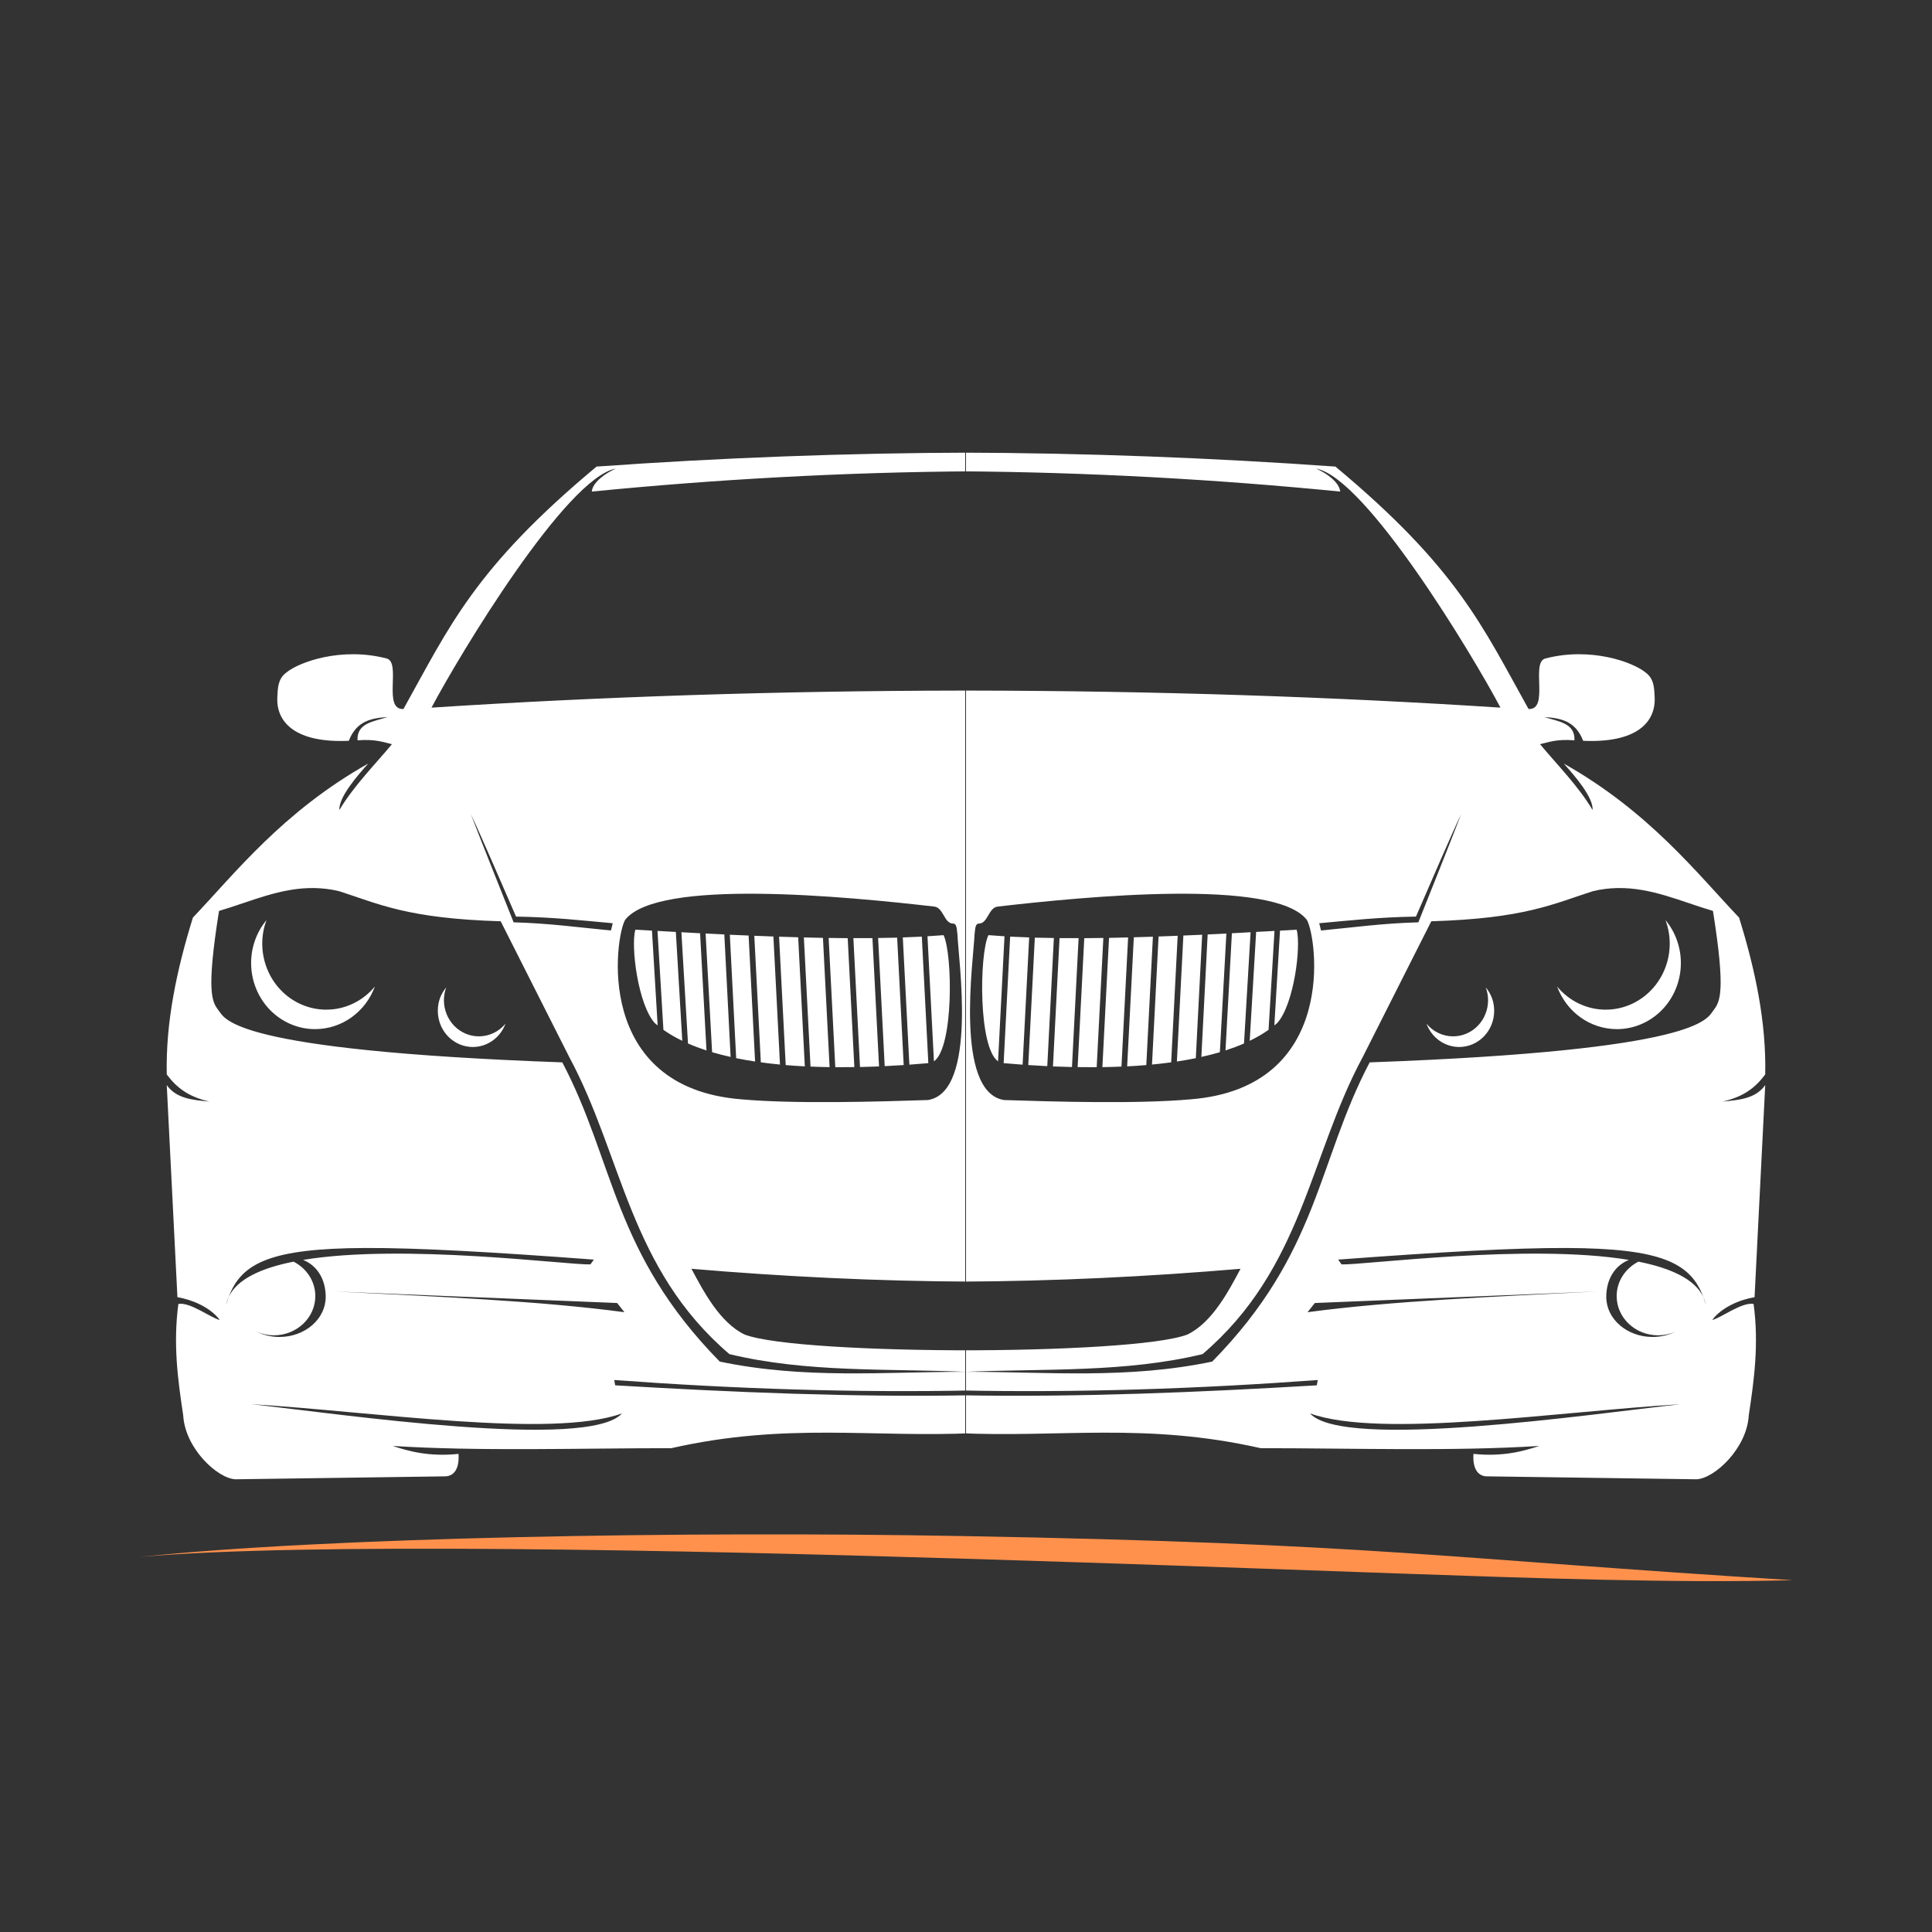 <?xml version="1.0" encoding="UTF-8"?> <svg xmlns="http://www.w3.org/2000/svg" xmlns:xlink="http://www.w3.org/1999/xlink" width="500" zoomAndPan="magnify" viewBox="0 0 375 375" height="500" preserveAspectRatio="xMidYMid meet" version="1.2"><rect x="0" y="0" width="375" height="375" fill="#333333" stroke="none"/><defs><clipPath id="c3a59cfa4b"><path d="M 32.094 87.82 L 187.344 87.82 L 187.344 287.32 L 32.094 287.32 Z M 32.094 87.82 "></path></clipPath><clipPath id="e5943b6eb4"><path d="M 187.5 87.82 L 342.75 87.82 L 342.75 287.32 L 187.5 287.32 Z M 187.5 87.82 "></path></clipPath><clipPath id="bd95decc41"><path d="M 27 297.145 L 348 297.145 L 348 307 L 27 307 Z M 27 297.145 "></path></clipPath></defs><g id="6b9bba6ed2"><g clip-rule="nonzero" clip-path="url(#c3a59cfa4b)"><path style=" stroke:none;fill-rule:evenodd;fill:#ffffff;fill-opacity:1;" d="M 189.02 87.855 C 164.328 87.91 139.703 88.867 115.793 90.562 C 92.082 110.324 87.254 121.578 78.312 137.617 C 74.199 137.82 77.957 128.559 75.043 127.812 C 66.223 125.512 57.988 128.535 55.582 130.539 C 53.914 131.746 53.922 133.621 53.832 135.242 C 53.543 140.375 57.586 144.246 67.707 143.789 C 69.195 139.898 72.141 139.375 75.23 139.184 C 72.543 140.035 69.227 140.34 69.398 143.695 C 73.012 143.414 74.539 144.117 76.074 144.445 C 73.094 148.066 68.648 152.531 65.875 157.23 C 65.711 154.746 69.359 150.566 71.469 148.207 C 54.84 157.586 45.555 169.582 37.445 178.098 C 34.293 188.25 32.148 198.398 32.367 208.551 C 34.301 211.129 36.551 212.875 40.641 213.812 C 37.301 213.508 34.219 213.219 32.367 210.617 L 34.438 251.785 C 37.27 252.25 40.82 253.738 42.66 256.207 C 40.93 255.812 36.875 252.66 34.621 253.102 C 33.574 260.949 34.527 267.855 35.562 274.723 C 35.926 281.145 42.227 286.988 45.715 287.129 L 86.129 286.562 C 89.047 286.695 89.105 283.41 88.996 282.195 C 83.215 282.805 79.156 281.625 76.223 280.656 C 92.93 281.727 112.512 281.09 130.309 281.09 C 152.648 276.023 169.508 279.109 189.227 278.152 C 208.941 279.109 225.797 276.023 248.141 281.09 C 265.938 281.09 285.52 281.727 302.227 280.656 C 299.293 281.625 295.23 282.805 289.453 282.195 C 289.344 283.41 289.402 286.695 292.316 286.562 L 332.734 287.129 C 336.223 286.988 342.523 281.145 342.887 274.723 C 343.922 267.855 344.875 260.949 343.824 253.102 C 341.574 252.66 337.52 255.812 335.789 256.207 C 337.629 253.738 341.18 252.25 344.012 251.785 L 346.082 210.617 C 344.23 213.219 341.152 213.508 337.809 213.812 C 341.902 212.875 344.148 211.129 346.082 208.551 C 346.301 198.398 344.156 188.25 341.004 178.098 C 332.895 169.582 323.605 157.586 306.98 148.207 C 309.09 150.566 312.738 154.746 312.574 157.23 C 309.801 152.531 305.352 148.066 302.375 144.445 C 303.906 144.117 305.434 143.414 309.047 143.695 C 309.223 140.34 305.906 140.035 303.223 139.184 C 306.309 139.375 309.254 139.898 310.738 143.789 C 320.859 144.246 324.902 140.375 324.617 135.242 C 324.523 133.621 324.531 131.746 322.863 130.539 C 320.457 128.535 312.227 125.512 303.406 127.812 C 300.492 128.559 304.25 137.82 300.141 137.617 C 291.195 121.578 286.367 110.324 262.656 90.562 C 238.469 88.645 213.711 87.797 189.016 87.855 Z M 119.516 90.961 C 117.516 91.844 115.023 93.613 114.863 95.414 C 162.117 90.742 216.027 89.602 263.59 95.414 C 263.43 93.613 260.938 91.844 258.938 90.961 C 268.562 92.754 289.223 127.004 294.691 137.352 C 222.379 132.754 148.844 133.125 83.754 137.352 C 89.227 127.004 109.887 92.754 119.512 90.961 Z M 91.363 157.965 C 93.43 162.332 96.941 170.504 100.164 177.91 C 107.523 178.027 113.039 178.668 118.934 179.199 L 118.586 180.609 C 112.41 180.023 106.676 179.211 99.695 179.023 C 96.918 172.02 94.141 165.164 91.363 157.961 Z M 287.086 157.965 C 284.309 165.164 281.535 172.023 278.758 179.027 C 271.777 179.211 266.043 180.023 259.863 180.609 L 259.512 179.203 C 265.41 178.668 270.926 178.027 278.285 177.91 C 281.508 170.504 285.02 162.332 287.086 157.965 Z M 61.078 172.371 C 62.609 172.402 64.184 172.586 65.812 172.977 C 73.496 175.43 78.992 178.277 97.184 178.82 L 110.477 205.145 C 120.844 224.371 122.105 246.203 141.578 262.832 C 156.496 266.434 172.09 265.633 187.465 266.266 C 187.773 266.266 188.082 266.258 188.391 266.258 L 188.105 266.285 C 187.891 266.277 187.676 266.273 187.465 266.266 C 171.676 266.266 156.18 267.727 139.707 264.285 C 118.957 243.164 119.332 225.566 109.145 206.207 C 44.699 203.871 43.695 197.742 42.418 196.102 C 41.145 194.465 40.004 192.559 42.512 176.809 C 48.613 175.023 54.441 172.242 61.078 172.371 Z M 317.371 172.371 C 324.004 172.242 329.836 175.023 335.934 176.809 C 338.445 192.559 337.305 194.465 336.031 196.102 C 334.754 197.742 333.746 203.871 269.301 206.207 C 259.113 225.566 259.492 243.164 238.742 264.285 C 222.266 267.723 206.773 266.266 190.984 266.266 C 190.773 266.277 190.555 266.277 190.344 266.285 L 190.059 266.258 C 190.367 266.258 190.676 266.266 190.984 266.266 C 206.359 265.633 221.953 266.434 236.867 262.832 C 256.344 246.203 257.602 224.371 267.969 205.141 L 281.266 178.82 C 299.457 178.277 304.953 175.43 312.633 172.977 C 314.266 172.586 315.84 172.402 317.371 172.371 Z M 147.32 173.48 C 159.398 173.605 172.816 174.984 181.336 175.965 C 183.168 176.176 183.211 179.258 185.02 179.27 C 185.809 179.273 185.715 180.723 185.836 181.352 C 186.016 186.18 189.816 211.957 180.121 213.516 C 170.359 213.836 154.262 214.305 143.965 213.383 C 115.066 211.145 119.41 181.754 121.344 178.535 C 124.508 174.484 135.242 173.355 147.32 173.477 Z M 231.113 173.48 C 243.191 173.355 253.934 174.484 257.094 178.535 C 259.027 181.754 263.371 211.145 234.469 213.383 C 224.176 214.305 208.078 213.836 198.312 213.52 C 188.621 211.957 192.422 186.18 192.602 181.352 C 192.723 180.723 192.629 179.273 193.418 179.27 C 195.227 179.258 195.266 176.176 197.102 175.965 C 205.621 174.984 219.035 173.605 231.113 173.48 Z M 51.727 178.59 C 50.762 179.75 50.023 181.047 49.512 182.48 C 49 183.914 48.742 185.395 48.742 186.926 C 48.742 187.766 48.82 188.602 48.98 189.426 C 49.137 190.254 49.375 191.055 49.688 191.832 C 50 192.613 50.383 193.352 50.836 194.051 C 51.289 194.754 51.801 195.402 52.379 195.996 C 52.957 196.59 53.582 197.125 54.262 197.59 C 54.941 198.059 55.656 198.453 56.41 198.777 C 57.164 199.102 57.941 199.344 58.738 199.508 C 59.539 199.672 60.348 199.754 61.164 199.754 C 61.789 199.754 62.41 199.703 63.031 199.605 C 63.648 199.508 64.258 199.363 64.855 199.172 C 65.449 198.977 66.031 198.738 66.594 198.457 C 67.156 198.172 67.695 197.848 68.211 197.48 C 68.723 197.113 69.211 196.707 69.664 196.266 C 70.121 195.824 70.543 195.348 70.926 194.84 C 71.312 194.328 71.66 193.793 71.969 193.23 C 72.273 192.668 72.539 192.086 72.762 191.48 C 71.582 192.906 70.168 194.012 68.52 194.797 C 66.871 195.582 65.141 195.973 63.324 195.973 C 62.508 195.973 61.699 195.891 60.898 195.727 C 60.102 195.562 59.324 195.32 58.57 194.996 C 57.816 194.676 57.102 194.277 56.422 193.812 C 55.742 193.344 55.117 192.812 54.539 192.215 C 53.961 191.621 53.445 190.973 52.992 190.27 C 52.539 189.57 52.16 188.832 51.848 188.055 C 51.535 187.273 51.297 186.473 51.141 185.648 C 50.98 184.82 50.902 183.984 50.902 183.145 C 50.906 181.574 51.18 180.055 51.727 178.59 Z M 326.711 178.59 C 327.254 180.055 327.531 181.574 327.535 183.145 C 327.535 183.984 327.457 184.82 327.297 185.648 C 327.137 186.473 326.902 187.273 326.59 188.055 C 326.277 188.832 325.895 189.57 325.441 190.27 C 324.988 190.973 324.473 191.621 323.898 192.215 C 323.32 192.812 322.691 193.344 322.016 193.812 C 321.336 194.277 320.621 194.676 319.867 194.996 C 319.113 195.32 318.336 195.562 317.535 195.727 C 316.734 195.891 315.93 195.973 315.113 195.973 C 313.297 195.973 311.566 195.582 309.914 194.797 C 308.266 194.012 306.852 192.906 305.672 191.48 C 305.895 192.086 306.16 192.668 306.469 193.23 C 306.777 193.793 307.121 194.328 307.508 194.84 C 307.895 195.348 308.316 195.824 308.77 196.266 C 309.227 196.707 309.711 197.113 310.227 197.48 C 310.742 197.848 311.281 198.172 311.844 198.457 C 312.406 198.738 312.984 198.977 313.582 199.172 C 314.18 199.363 314.785 199.508 315.406 199.605 C 316.023 199.703 316.645 199.754 317.273 199.754 C 318.086 199.754 318.895 199.672 319.695 199.508 C 320.496 199.344 321.273 199.102 322.027 198.777 C 322.781 198.453 323.496 198.059 324.176 197.59 C 324.852 197.125 325.48 196.594 326.055 195.996 C 326.633 195.402 327.148 194.754 327.602 194.051 C 328.055 193.352 328.438 192.613 328.75 191.832 C 329.062 191.055 329.297 190.254 329.457 189.426 C 329.617 188.602 329.695 187.766 329.695 186.926 C 329.695 185.395 329.438 183.914 328.922 182.48 C 328.41 181.047 327.672 179.75 326.711 178.59 Z M 123.312 180.453 C 122.418 183.766 123.852 194.992 127.094 198.582 C 127.27 198.738 127.461 198.887 127.648 199.035 L 126.547 180.633 C 125.469 180.57 124.398 180.516 123.312 180.453 Z M 255.133 180.453 C 254.051 180.516 252.98 180.57 251.898 180.633 L 250.801 199.035 C 250.988 198.887 251.18 198.738 251.355 198.582 C 254.598 194.992 256.031 183.766 255.133 180.453 Z M 127.621 180.695 L 128.77 199.891 C 129.883 200.676 131.109 201.383 132.43 202.023 L 131.18 180.887 C 129.992 180.82 128.809 180.758 127.621 180.691 Z M 250.82 180.695 C 249.633 180.762 248.449 180.824 247.266 180.887 L 246.012 202.023 C 247.332 201.387 248.559 200.68 249.672 199.891 Z M 132.258 180.945 L 133.539 202.539 C 134.676 203.035 135.875 203.484 137.129 203.895 L 135.887 181.145 C 134.688 181.082 133.465 181.012 132.258 180.945 Z M 246.184 180.945 C 244.977 181.012 243.754 181.082 242.555 181.145 L 241.316 203.895 C 242.57 203.488 243.766 203.035 244.906 202.539 Z M 136.957 181.199 L 138.219 204.23 C 139.375 204.574 140.582 204.875 141.812 205.152 L 140.59 181.375 C 139.387 181.32 138.176 181.262 136.957 181.199 Z M 241.484 181.199 C 240.27 181.258 239.055 181.316 237.848 181.375 L 236.629 205.148 C 237.859 204.875 239.07 204.574 240.227 204.23 L 241.484 181.195 Z M 141.66 181.43 L 142.891 205.391 C 144.086 205.637 145.312 205.848 146.562 206.039 L 145.305 181.586 C 144.094 181.535 142.883 181.484 141.66 181.43 Z M 236.781 181.43 C 235.559 181.484 234.348 181.535 233.137 181.586 L 231.879 206.039 C 233.129 205.848 234.355 205.637 235.547 205.391 Z M 183.152 181.512 C 182.137 181.594 181.082 181.664 180.023 181.73 L 181.277 206.004 C 185.105 203.332 184.926 185.34 183.152 181.512 Z M 195.285 181.512 C 193.512 185.34 193.336 203.332 197.164 206.004 L 198.414 181.73 C 197.355 181.664 196.305 181.594 195.285 181.512 Z M 146.41 181.633 L 147.676 206.199 C 148.895 206.367 150.137 206.508 151.395 206.629 L 150.117 181.773 C 148.887 181.73 147.656 181.684 146.41 181.633 Z M 232.031 181.633 C 230.785 181.684 229.551 181.73 228.324 181.773 L 227.047 206.629 C 228.305 206.508 229.547 206.367 230.77 206.199 Z M 178.926 181.801 C 177.727 181.863 176.484 181.91 175.234 181.953 L 176.508 206.652 C 177.754 206.566 178.98 206.465 180.188 206.355 Z M 199.516 181.801 L 198.25 206.355 C 199.457 206.465 200.688 206.566 201.934 206.652 L 203.207 181.953 C 201.957 181.91 200.715 181.863 199.516 181.801 Z M 151.219 181.812 L 152.504 206.73 C 153.727 206.836 154.965 206.918 156.215 206.98 L 154.926 181.926 C 153.699 181.895 152.465 181.855 151.219 181.812 Z M 227.219 181.812 C 225.977 181.855 224.738 181.895 223.516 181.93 L 222.227 206.98 C 223.477 206.918 224.711 206.836 225.938 206.73 Z M 156.031 181.957 L 157.32 207.023 C 158.547 207.078 159.785 207.109 161.023 207.129 L 159.734 182.039 C 158.512 182.02 157.273 181.988 156.031 181.957 Z M 222.41 181.957 C 221.168 181.988 219.926 182.02 218.707 182.039 L 217.418 207.129 C 218.656 207.109 219.895 207.078 221.121 207.027 Z M 174.137 181.996 C 172.93 182.031 171.688 182.051 170.441 182.066 L 171.719 206.938 C 172.961 206.879 174.188 206.805 175.406 206.727 Z M 204.305 181.996 L 203.035 206.727 C 204.254 206.805 205.48 206.879 206.723 206.938 L 208 182.066 C 206.754 182.051 205.512 182.027 204.305 181.992 Z M 160.84 182.051 L 162.129 207.145 C 163.359 207.152 164.594 207.141 165.828 207.121 L 164.539 182.098 C 163.324 182.094 162.082 182.07 160.836 182.055 Z M 217.605 182.051 C 216.363 182.07 215.121 182.094 213.906 182.098 L 212.617 207.121 C 213.848 207.137 215.082 207.152 216.312 207.141 Z M 169.34 182.09 C 168.129 182.102 166.883 182.098 165.641 182.094 L 166.926 207.109 C 168.16 207.082 169.395 207.047 170.621 206.996 Z M 209.102 182.09 L 207.82 206.996 C 209.047 207.047 210.277 207.082 211.516 207.109 L 212.801 182.094 C 211.555 182.098 210.312 182.102 209.102 182.09 Z M 86.613 191.652 C 85.527 192.961 84.98 194.48 84.98 196.207 C 84.98 196.668 85.023 197.125 85.109 197.574 C 85.199 198.027 85.328 198.465 85.496 198.891 C 85.668 199.316 85.879 199.723 86.125 200.105 C 86.375 200.488 86.656 200.84 86.969 201.168 C 87.285 201.492 87.629 201.781 88 202.039 C 88.371 202.293 88.762 202.512 89.176 202.688 C 89.586 202.863 90.012 202.996 90.449 203.086 C 90.887 203.176 91.328 203.219 91.773 203.219 C 92.461 203.219 93.133 203.113 93.789 202.902 C 94.445 202.688 95.059 202.383 95.625 201.977 C 96.191 201.574 96.684 201.094 97.109 200.535 C 97.535 199.973 97.867 199.363 98.113 198.699 C 97.469 199.477 96.695 200.082 95.793 200.512 C 94.891 200.938 93.945 201.152 92.953 201.152 C 92.508 201.152 92.066 201.109 91.629 201.02 C 91.191 200.93 90.766 200.797 90.355 200.621 C 89.941 200.445 89.551 200.227 89.18 199.973 C 88.812 199.715 88.469 199.426 88.152 199.102 C 87.836 198.773 87.555 198.422 87.309 198.039 C 87.059 197.656 86.852 197.25 86.68 196.824 C 86.512 196.398 86.383 195.961 86.293 195.512 C 86.207 195.059 86.164 194.602 86.164 194.141 C 86.164 193.285 86.316 192.453 86.613 191.652 Z M 291.832 191.652 C 292.133 192.453 292.281 193.285 292.285 194.141 C 292.285 194.602 292.238 195.059 292.152 195.512 C 292.066 195.961 291.938 196.398 291.766 196.824 C 291.598 197.25 291.387 197.656 291.141 198.039 C 290.891 198.422 290.609 198.773 290.293 199.102 C 289.98 199.426 289.637 199.715 289.266 199.973 C 288.895 200.227 288.504 200.445 288.094 200.621 C 287.68 200.797 287.254 200.93 286.816 201.02 C 286.383 201.109 285.938 201.152 285.492 201.152 C 284.5 201.152 283.555 200.938 282.652 200.512 C 281.754 200.082 280.98 199.477 280.336 198.699 C 280.578 199.363 280.914 199.973 281.336 200.535 C 281.762 201.094 282.258 201.574 282.824 201.977 C 283.391 202.383 284 202.688 284.656 202.902 C 285.312 203.113 285.984 203.219 286.676 203.219 C 287.121 203.219 287.562 203.176 288 203.086 C 288.438 202.996 288.859 202.863 289.273 202.688 C 289.684 202.512 290.078 202.293 290.449 202.039 C 290.82 201.781 291.16 201.492 291.477 201.168 C 291.793 200.84 292.074 200.488 292.32 200.105 C 292.57 199.723 292.777 199.316 292.949 198.891 C 293.121 198.465 293.25 198.027 293.336 197.574 C 293.422 197.125 293.465 196.668 293.465 196.207 C 293.465 194.48 292.922 192.961 291.832 191.652 Z M 70.852 242.234 C 81.137 242.191 95.391 243.008 115.266 244.488 L 114.602 245.418 C 110.426 245.586 78.359 241.305 58.832 244.547 C 61.715 245.711 63.219 248.484 63.219 251.734 C 63.219 256.023 59.195 259.504 54.23 259.504 C 52.66 259.5 51.121 259.141 49.762 258.465 C 50.824 258.934 51.98 259.18 53.152 259.184 C 57.602 259.184 61.203 255.773 61.203 251.57 C 61.203 248.691 59.5 246.172 56.977 244.883 C 50.734 246.133 46.031 248.258 44.395 251.727 C 44.211 252.219 44.039 252.727 43.887 253.262 C 43.992 252.723 44.164 252.211 44.395 251.727 C 46.859 245.117 52.586 242.312 70.852 242.234 Z M 307.609 242.234 C 325.875 242.312 331.602 245.117 334.066 251.727 C 334.297 252.211 334.469 252.723 334.574 253.262 C 334.422 252.727 334.25 252.219 334.066 251.727 C 332.434 248.258 327.727 246.133 321.484 244.883 C 318.961 246.172 317.258 248.691 317.258 251.57 C 317.258 255.773 320.859 259.184 325.305 259.184 C 326.48 259.184 327.637 258.934 328.699 258.465 C 327.336 259.141 325.797 259.5 324.23 259.504 C 319.266 259.504 315.242 256.023 315.242 251.734 C 315.242 248.488 316.75 245.711 319.633 244.547 C 300.105 241.305 268.035 245.586 263.859 245.418 L 263.195 244.488 C 283.074 243.008 297.324 242.191 307.609 242.234 Z M 134.211 246.27 C 169.688 249.293 207.359 249.887 242.727 246.27 C 240.438 250.574 237.219 256.727 232.395 259.039 C 222.32 263.059 155.391 263.172 144.539 259.039 C 139.719 256.727 136.5 250.574 134.211 246.27 Z M 65.047 250.68 L 119.789 252.914 L 121.199 254.699 C 104.883 252.5 84.734 251.672 65.047 250.68 Z M 313.418 250.68 C 293.73 251.672 273.578 252.5 257.266 254.699 L 258.676 252.914 Z M 119.219 267.859 C 142.461 269.57 165.758 270.363 189.227 269.871 C 212.699 270.363 235.992 269.57 259.238 267.859 L 259.051 268.891 C 236.066 270.25 213.086 271.227 190.102 270.824 L 190.102 270.801 C 189.812 270.809 189.52 270.809 189.23 270.812 C 188.938 270.809 188.645 270.809 188.355 270.801 L 188.355 270.824 C 165.371 271.227 142.391 270.25 119.406 268.891 Z M 48.82 272.559 C 72.633 273.988 107.066 279.262 120.723 274.344 C 114.273 281.551 66.23 274.48 48.82 272.559 Z M 329.641 272.559 C 312.227 274.48 264.188 281.551 257.738 274.344 C 271.391 279.262 305.824 273.988 329.641 272.559 Z M 329.641 272.559 "></path></g><g clip-rule="nonzero" clip-path="url(#e5943b6eb4)"><path style=" stroke:none;fill-rule:evenodd;fill:#ffffff;fill-opacity:1;" d="M 185.977 87.855 C 210.668 87.91 235.293 88.867 259.203 90.562 C 282.914 110.324 287.742 121.578 296.688 137.617 C 300.797 137.82 297.043 128.559 299.953 127.812 C 308.773 125.512 317.008 128.535 319.414 130.539 C 321.082 131.746 321.074 133.621 321.164 135.242 C 321.453 140.375 317.41 144.246 307.289 143.789 C 305.801 139.898 302.855 139.375 299.77 139.184 C 302.453 140.035 305.77 140.34 305.598 143.695 C 301.984 143.414 300.457 144.117 298.922 144.445 C 301.902 148.066 306.348 152.531 309.121 157.23 C 309.285 154.746 305.637 150.566 303.527 148.207 C 320.156 157.586 329.441 169.582 337.551 178.098 C 340.703 188.25 342.848 198.398 342.629 208.551 C 340.695 211.129 338.449 212.875 334.355 213.812 C 337.695 213.508 340.777 213.219 342.629 210.617 L 340.559 251.785 C 337.727 252.25 334.176 253.738 332.336 256.207 C 334.066 255.812 338.121 252.66 340.375 253.102 C 341.426 260.949 340.469 267.855 339.434 274.723 C 339.07 281.145 332.77 286.988 329.281 287.129 L 288.867 286.562 C 285.949 286.695 285.891 283.41 286.004 282.195 C 291.781 282.805 295.84 281.625 298.773 280.656 C 282.066 281.727 262.484 281.09 244.688 281.09 C 222.348 276.023 205.488 279.109 185.773 278.152 C 166.055 279.109 149.199 276.023 126.855 281.09 C 109.062 281.09 89.477 281.727 72.77 280.656 C 75.703 281.625 79.766 282.805 85.543 282.195 C 85.652 283.41 85.594 286.695 82.68 286.562 L 42.262 287.129 C 38.773 286.988 32.473 281.145 32.109 274.723 C 31.074 267.855 30.121 260.949 31.172 253.102 C 33.426 252.66 37.477 255.812 39.207 256.207 C 37.367 253.738 33.816 252.25 30.984 251.785 L 28.914 210.617 C 30.766 213.219 33.848 213.508 37.188 213.812 C 33.098 212.875 30.848 211.129 28.914 208.551 C 28.695 198.398 30.84 188.25 33.992 178.098 C 42.102 169.582 51.391 157.586 68.02 148.207 C 65.91 150.566 62.258 154.746 62.422 157.23 C 65.195 152.531 69.645 148.066 72.621 144.445 C 71.09 144.117 69.562 143.414 65.949 143.695 C 65.773 140.34 69.09 140.035 71.777 139.184 C 68.688 139.375 65.742 139.898 64.258 143.789 C 54.137 144.246 50.094 140.375 50.379 135.242 C 50.473 133.621 50.465 131.746 52.133 130.539 C 54.539 128.535 62.77 125.512 71.59 127.812 C 74.504 128.559 70.746 137.82 74.859 137.617 C 83.801 121.578 88.633 110.324 112.34 90.562 C 136.527 88.645 161.285 87.797 185.98 87.855 Z M 255.48 90.961 C 257.48 91.844 259.973 93.613 260.133 95.414 C 212.879 90.742 158.969 89.602 111.406 95.414 C 111.566 93.613 114.059 91.844 116.059 90.961 C 106.434 92.754 85.773 127.004 80.305 137.352 C 152.617 132.754 226.152 133.125 291.242 137.352 C 285.773 127.004 265.109 92.754 255.484 90.961 Z M 283.633 157.965 C 281.566 162.332 278.055 170.504 274.836 177.91 C 267.473 178.027 261.957 178.668 256.062 179.199 L 256.41 180.609 C 262.586 180.023 268.324 179.211 275.301 179.023 C 278.078 172.02 280.855 165.164 283.633 157.961 Z M 87.91 157.965 C 90.688 165.164 93.461 172.023 96.238 179.027 C 103.219 179.211 108.957 180.023 115.133 180.609 L 115.484 179.203 C 109.586 178.668 104.074 178.027 96.711 177.91 C 93.488 170.504 89.98 162.332 87.91 157.965 Z M 313.918 172.371 C 312.387 172.402 310.812 172.586 309.184 172.977 C 301.5 175.43 296.004 178.277 277.812 178.82 L 264.52 205.145 C 254.152 224.371 252.891 246.203 233.418 262.832 C 218.5 266.434 202.906 265.633 187.535 266.266 C 187.223 266.266 186.914 266.258 186.605 266.258 L 186.891 266.285 C 187.105 266.277 187.32 266.273 187.535 266.266 C 203.32 266.266 218.816 267.727 235.289 264.285 C 256.039 243.164 255.664 225.566 265.852 206.207 C 330.297 203.871 331.301 197.742 332.578 196.102 C 333.852 194.465 334.992 192.559 332.484 176.809 C 326.383 175.023 320.555 172.242 313.918 172.371 Z M 57.625 172.371 C 50.992 172.242 45.16 175.023 39.062 176.809 C 36.551 192.559 37.691 194.465 38.969 196.102 C 40.242 197.742 41.25 203.871 105.695 206.207 C 115.883 225.566 115.504 243.164 136.258 264.285 C 152.73 267.723 168.227 266.266 184.012 266.266 C 184.223 266.277 184.441 266.277 184.656 266.285 L 184.938 266.258 C 184.629 266.258 184.32 266.266 184.012 266.266 C 168.637 265.633 153.043 266.434 138.129 262.832 C 118.652 246.203 117.395 224.371 107.027 205.141 L 93.73 178.82 C 75.539 178.277 70.047 175.43 62.363 172.977 C 60.73 172.586 59.156 172.402 57.625 172.371 Z M 227.676 173.48 C 215.598 173.605 202.184 174.984 193.66 175.965 C 191.828 176.176 191.785 179.258 189.977 179.27 C 189.191 179.273 189.285 180.723 189.16 181.352 C 188.98 186.18 185.184 211.957 194.875 213.516 C 204.641 213.836 220.738 214.305 231.031 213.383 C 259.93 211.145 255.586 181.754 253.652 178.535 C 250.492 174.484 239.754 173.355 227.676 173.477 Z M 143.883 173.48 C 131.805 173.355 121.062 174.484 117.906 178.535 C 115.973 181.754 111.629 211.145 140.527 213.383 C 150.82 214.305 166.918 213.836 176.684 213.52 C 186.375 211.957 182.574 186.18 182.398 181.352 C 182.273 180.723 182.367 179.273 181.582 179.27 C 179.77 179.258 179.73 176.176 177.895 175.965 C 169.375 174.984 155.961 173.605 143.883 173.48 Z M 323.27 178.59 C 324.234 179.75 324.973 181.047 325.484 182.48 C 325.996 183.914 326.254 185.395 326.254 186.926 C 326.254 187.766 326.176 188.602 326.016 189.426 C 325.859 190.254 325.621 191.055 325.309 191.832 C 325 192.613 324.617 193.352 324.164 194.051 C 323.711 194.754 323.195 195.402 322.617 195.996 C 322.039 196.59 321.414 197.125 320.734 197.59 C 320.055 198.059 319.34 198.453 318.586 198.777 C 317.832 199.102 317.055 199.344 316.258 199.508 C 315.457 199.672 314.648 199.754 313.832 199.754 C 313.207 199.754 312.586 199.703 311.965 199.605 C 311.348 199.508 310.738 199.363 310.145 199.172 C 309.547 198.977 308.965 198.738 308.402 198.457 C 307.84 198.172 307.301 197.848 306.789 197.48 C 306.273 197.113 305.785 196.707 305.332 196.266 C 304.875 195.824 304.457 195.348 304.07 194.84 C 303.684 194.328 303.336 193.793 303.027 193.23 C 302.723 192.668 302.457 192.086 302.234 191.48 C 303.414 192.906 304.828 194.012 306.477 194.797 C 308.125 195.582 309.859 195.973 311.672 195.973 C 312.488 195.973 313.297 195.891 314.098 195.727 C 314.898 195.562 315.672 195.32 316.426 194.996 C 317.18 194.676 317.898 194.277 318.574 193.812 C 319.254 193.344 319.879 192.812 320.457 192.215 C 321.035 191.621 321.551 190.973 322.004 190.27 C 322.457 189.57 322.84 188.832 323.148 188.055 C 323.461 187.273 323.699 186.473 323.855 185.648 C 324.016 184.82 324.094 183.984 324.094 183.145 C 324.09 181.574 323.816 180.055 323.27 178.59 Z M 48.285 178.59 C 47.742 180.055 47.465 181.574 47.461 183.145 C 47.461 183.984 47.543 184.82 47.699 185.648 C 47.859 186.473 48.094 187.273 48.406 188.055 C 48.719 188.832 49.102 189.57 49.555 190.27 C 50.008 190.973 50.523 191.621 51.102 192.215 C 51.676 192.812 52.305 193.344 52.98 193.812 C 53.66 194.277 54.375 194.676 55.129 194.996 C 55.883 195.32 56.66 195.562 57.461 195.727 C 58.262 195.891 59.07 195.973 59.883 195.973 C 61.699 195.973 63.434 195.582 65.082 194.797 C 66.73 194.012 68.145 192.906 69.324 191.48 C 69.102 192.086 68.836 192.668 68.527 193.23 C 68.219 193.793 67.875 194.328 67.488 194.84 C 67.102 195.348 66.68 195.824 66.227 196.266 C 65.77 196.707 65.285 197.113 64.77 197.48 C 64.254 197.848 63.715 198.172 63.152 198.457 C 62.59 198.738 62.012 198.977 61.414 199.172 C 60.816 199.363 60.211 199.508 59.59 199.605 C 58.973 199.703 58.352 199.754 57.723 199.754 C 56.91 199.754 56.102 199.672 55.301 199.508 C 54.5 199.344 53.723 199.102 52.969 198.777 C 52.215 198.453 51.5 198.059 50.824 197.59 C 50.145 197.125 49.516 196.594 48.941 195.996 C 48.363 195.402 47.848 194.754 47.395 194.051 C 46.941 193.352 46.559 192.613 46.246 191.832 C 45.934 191.055 45.699 190.254 45.539 189.426 C 45.383 188.602 45.301 187.766 45.301 186.926 C 45.301 185.395 45.559 183.914 46.074 182.48 C 46.586 181.047 47.324 179.75 48.285 178.59 Z M 251.684 180.453 C 252.578 183.766 251.145 194.992 247.902 198.582 C 247.727 198.738 247.535 198.887 247.348 199.035 L 248.449 180.633 C 249.527 180.57 250.598 180.516 251.684 180.453 Z M 119.863 180.453 C 120.945 180.516 122.02 180.57 123.098 180.633 L 124.195 199.035 C 124.008 198.887 123.816 198.738 123.641 198.582 C 120.398 194.992 118.969 183.766 119.863 180.453 Z M 247.379 180.695 L 246.227 199.891 C 245.113 200.676 243.887 201.383 242.566 202.023 L 243.816 180.887 C 245.004 180.82 246.188 180.758 247.379 180.691 Z M 124.176 180.695 C 125.363 180.762 126.547 180.824 127.73 180.887 L 128.984 202.023 C 127.668 201.387 126.438 200.68 125.324 199.891 Z M 242.738 180.945 L 241.461 202.539 C 240.32 203.035 239.121 203.484 237.867 203.895 L 239.109 181.145 C 240.309 181.082 241.531 181.012 242.738 180.945 Z M 128.812 180.945 C 130.02 181.012 131.242 181.082 132.441 181.145 L 133.68 203.895 C 132.426 203.488 131.23 203.035 130.09 202.539 Z M 238.039 181.199 L 236.777 204.23 C 235.621 204.574 234.414 204.875 233.184 205.152 L 234.406 181.375 C 235.613 181.32 236.82 181.262 238.039 181.199 Z M 133.512 181.199 C 134.727 181.258 135.941 181.316 137.148 181.375 L 138.367 205.148 C 137.137 204.875 135.926 204.574 134.77 204.23 L 133.512 181.195 Z M 233.336 181.43 L 232.105 205.391 C 230.914 205.637 229.684 205.848 228.434 206.039 L 229.691 181.586 C 230.902 181.535 232.113 181.484 233.336 181.43 Z M 138.215 181.43 C 139.438 181.484 140.648 181.535 141.859 181.586 L 143.117 206.039 C 141.867 205.848 140.641 205.637 139.449 205.391 Z M 191.844 181.512 C 192.859 181.594 193.914 181.664 194.973 181.73 L 193.723 206.004 C 189.891 203.332 190.07 185.34 191.844 181.512 Z M 179.711 181.512 C 181.484 185.34 181.66 203.332 177.832 206.004 L 176.582 181.73 C 177.641 181.664 178.691 181.594 179.711 181.512 Z M 228.586 181.633 L 227.324 206.199 C 226.102 206.367 224.859 206.508 223.602 206.629 L 224.879 181.773 C 226.109 181.73 227.34 181.684 228.586 181.633 Z M 142.965 181.633 C 144.211 181.684 145.445 181.73 146.672 181.773 L 147.949 206.629 C 146.691 206.508 145.449 206.367 144.227 206.199 Z M 196.07 181.801 C 197.27 181.863 198.512 181.91 199.762 181.953 L 198.488 206.652 C 197.242 206.566 196.016 206.465 194.809 206.355 Z M 175.484 181.801 L 176.746 206.355 C 175.539 206.465 174.309 206.566 173.062 206.652 L 171.793 181.953 C 173.039 181.91 174.281 181.863 175.484 181.801 Z M 223.777 181.812 L 222.496 206.73 C 221.27 206.836 220.031 206.918 218.781 206.98 L 220.074 181.926 C 221.297 181.895 222.531 181.855 223.777 181.812 Z M 147.777 181.812 C 149.02 181.855 150.258 181.895 151.48 181.93 L 152.77 206.98 C 151.52 206.918 150.285 206.836 149.059 206.73 Z M 218.965 181.957 L 217.676 207.023 C 216.449 207.078 215.211 207.109 213.973 207.129 L 215.262 182.039 C 216.484 182.02 217.723 181.988 218.965 181.957 Z M 152.586 181.957 C 153.828 181.988 155.07 182.02 156.289 182.039 L 157.578 207.129 C 156.34 207.109 155.102 207.078 153.875 207.027 Z M 200.859 181.996 C 202.066 182.031 203.309 182.051 204.555 182.066 L 203.277 206.938 C 202.035 206.879 200.809 206.805 199.59 206.727 Z M 170.691 181.996 L 171.961 206.727 C 170.742 206.805 169.516 206.879 168.273 206.938 L 166.996 182.066 C 168.242 182.051 169.484 182.027 170.691 181.992 Z M 214.16 182.051 L 212.867 207.145 C 211.637 207.152 210.402 207.141 209.168 207.121 L 210.457 182.098 C 211.672 182.094 212.914 182.07 214.16 182.055 Z M 157.391 182.051 C 158.633 182.07 159.875 182.094 161.09 182.098 L 162.379 207.121 C 161.148 207.137 159.914 207.152 158.684 207.141 Z M 205.656 182.09 C 206.867 182.102 208.113 182.098 209.355 182.094 L 208.07 207.109 C 206.836 207.082 205.602 207.047 204.379 206.996 Z M 165.895 182.09 L 167.176 206.996 C 165.949 207.047 164.719 207.082 163.48 207.109 L 162.195 182.094 C 163.441 182.098 164.688 182.102 165.895 182.09 Z M 288.383 191.652 C 289.469 192.961 290.016 194.48 290.016 196.207 C 290.016 196.668 289.973 197.125 289.887 197.574 C 289.797 198.027 289.668 198.465 289.5 198.891 C 289.328 199.316 289.117 199.723 288.871 200.105 C 288.625 200.488 288.34 200.84 288.027 201.168 C 287.711 201.492 287.367 201.781 286.996 202.039 C 286.625 202.293 286.234 202.512 285.824 202.688 C 285.41 202.863 284.984 202.996 284.547 203.086 C 284.109 203.176 283.668 203.219 283.223 203.219 C 282.535 203.219 281.863 203.113 281.207 202.902 C 280.551 202.688 279.938 202.383 279.371 201.977 C 278.805 201.574 278.312 201.094 277.887 200.535 C 277.461 199.973 277.129 199.363 276.883 198.699 C 277.527 199.477 278.301 200.082 279.203 200.512 C 280.105 200.938 281.051 201.152 282.043 201.152 C 282.488 201.152 282.93 201.109 283.367 201.02 C 283.805 200.93 284.23 200.797 284.641 200.621 C 285.055 200.445 285.445 200.227 285.816 199.973 C 286.188 199.715 286.527 199.426 286.844 199.102 C 287.16 198.773 287.441 198.422 287.688 198.039 C 287.938 197.656 288.145 197.25 288.316 196.824 C 288.488 196.398 288.617 195.961 288.703 195.512 C 288.789 195.059 288.832 194.602 288.832 194.141 C 288.832 193.285 288.68 192.453 288.383 191.652 Z M 83.164 191.652 C 82.867 192.453 82.715 193.285 82.711 194.141 C 82.711 194.602 82.758 195.059 82.844 195.512 C 82.93 195.961 83.059 196.398 83.23 196.824 C 83.402 197.25 83.609 197.656 83.855 198.039 C 84.105 198.422 84.387 198.773 84.703 199.102 C 85.016 199.426 85.359 199.715 85.73 199.973 C 86.102 200.227 86.492 200.445 86.906 200.621 C 87.316 200.797 87.742 200.93 88.18 201.02 C 88.617 201.109 89.059 201.152 89.504 201.152 C 90.496 201.152 91.441 200.938 92.344 200.512 C 93.246 200.082 94.016 199.477 94.664 198.699 C 94.418 199.363 94.082 199.973 93.66 200.535 C 93.234 201.094 92.738 201.574 92.172 201.977 C 91.605 202.383 90.996 202.688 90.34 202.902 C 89.684 203.113 89.012 203.219 88.324 203.219 C 87.875 203.219 87.434 203.176 86.996 203.086 C 86.559 202.996 86.137 202.863 85.723 202.688 C 85.312 202.512 84.918 202.293 84.551 202.039 C 84.18 201.781 83.836 201.492 83.52 201.168 C 83.203 200.84 82.922 200.488 82.676 200.105 C 82.426 199.723 82.219 199.316 82.047 198.891 C 81.875 198.465 81.746 198.027 81.66 197.574 C 81.574 197.125 81.531 196.668 81.531 196.207 C 81.531 194.48 82.074 192.961 83.164 191.652 Z M 304.145 242.234 C 293.863 242.191 279.605 243.008 259.73 244.488 L 260.395 245.418 C 264.574 245.586 296.637 241.305 316.168 244.547 C 313.285 245.711 311.777 248.484 311.777 251.734 C 311.777 256.023 315.801 259.504 320.766 259.504 C 322.336 259.5 323.875 259.141 325.234 258.465 C 324.172 258.934 323.016 259.18 321.844 259.184 C 317.395 259.184 313.793 255.773 313.793 251.57 C 313.793 248.691 315.496 246.172 318.02 244.883 C 324.262 246.133 328.965 248.258 330.602 251.727 C 330.785 252.219 330.957 252.727 331.109 253.262 C 331.004 252.723 330.832 252.211 330.602 251.727 C 328.137 245.117 322.41 242.312 304.145 242.234 Z M 67.391 242.234 C 49.121 242.312 43.395 245.117 40.93 251.727 C 40.699 252.211 40.527 252.723 40.422 253.262 C 40.574 252.727 40.746 252.219 40.93 251.727 C 42.562 248.258 47.27 246.133 53.512 244.883 C 56.035 246.172 57.738 248.691 57.738 251.57 C 57.738 255.773 54.137 259.184 49.691 259.184 C 48.52 259.184 47.359 258.934 46.301 258.465 C 47.66 259.141 49.199 259.5 50.766 259.504 C 55.73 259.504 59.754 256.023 59.754 251.734 C 59.754 248.488 58.246 245.711 55.363 244.547 C 74.891 241.305 106.961 245.586 111.137 245.418 L 111.801 244.488 C 91.926 243.008 77.672 242.191 67.391 242.234 Z M 240.785 246.27 C 205.309 249.293 167.637 249.887 132.27 246.27 C 134.559 250.574 137.777 256.727 142.602 259.039 C 152.676 263.059 219.605 263.172 230.457 259.039 C 235.281 256.727 238.496 250.574 240.785 246.27 Z M 309.949 250.68 L 255.207 252.914 L 253.797 254.699 C 270.113 252.5 290.262 251.672 309.949 250.68 Z M 61.578 250.68 C 81.266 251.672 101.418 252.5 117.73 254.699 L 116.32 252.914 Z M 255.777 267.859 C 232.535 269.57 209.238 270.363 185.77 269.871 C 162.297 270.363 139.004 269.57 115.758 267.859 L 115.945 268.891 C 138.93 270.25 161.91 271.227 184.895 270.824 L 184.895 270.801 C 185.184 270.809 185.477 270.809 185.766 270.812 C 186.059 270.809 186.352 270.809 186.641 270.801 L 186.641 270.824 C 209.625 271.227 232.605 270.25 255.59 268.891 Z M 326.176 272.559 C 302.363 273.988 267.93 279.262 254.273 274.344 C 260.723 281.551 308.766 274.48 326.176 272.559 Z M 45.355 272.559 C 62.77 274.48 110.809 281.551 117.258 274.344 C 103.605 279.262 69.172 273.988 45.355 272.559 Z M 45.355 272.559 "></path></g><g clip-rule="nonzero" clip-path="url(#bd95decc41)"><path style=" stroke:none;fill-rule:evenodd;fill:#ff914d;fill-opacity:1;" d="M 347.996 306.715 C 325.719 307.305 297.754 306.34 271.668 305.418 C 236.559 304.176 223.363 303.66 186.793 302.531 C 132.719 300.879 59.332 299.324 27 302.211 C 63.867 298.344 132.699 297.172 186.652 298.145 C 267.57 299.594 280.184 302.527 347.996 306.715 Z M 347.996 306.715 "></path></g></g></svg> 